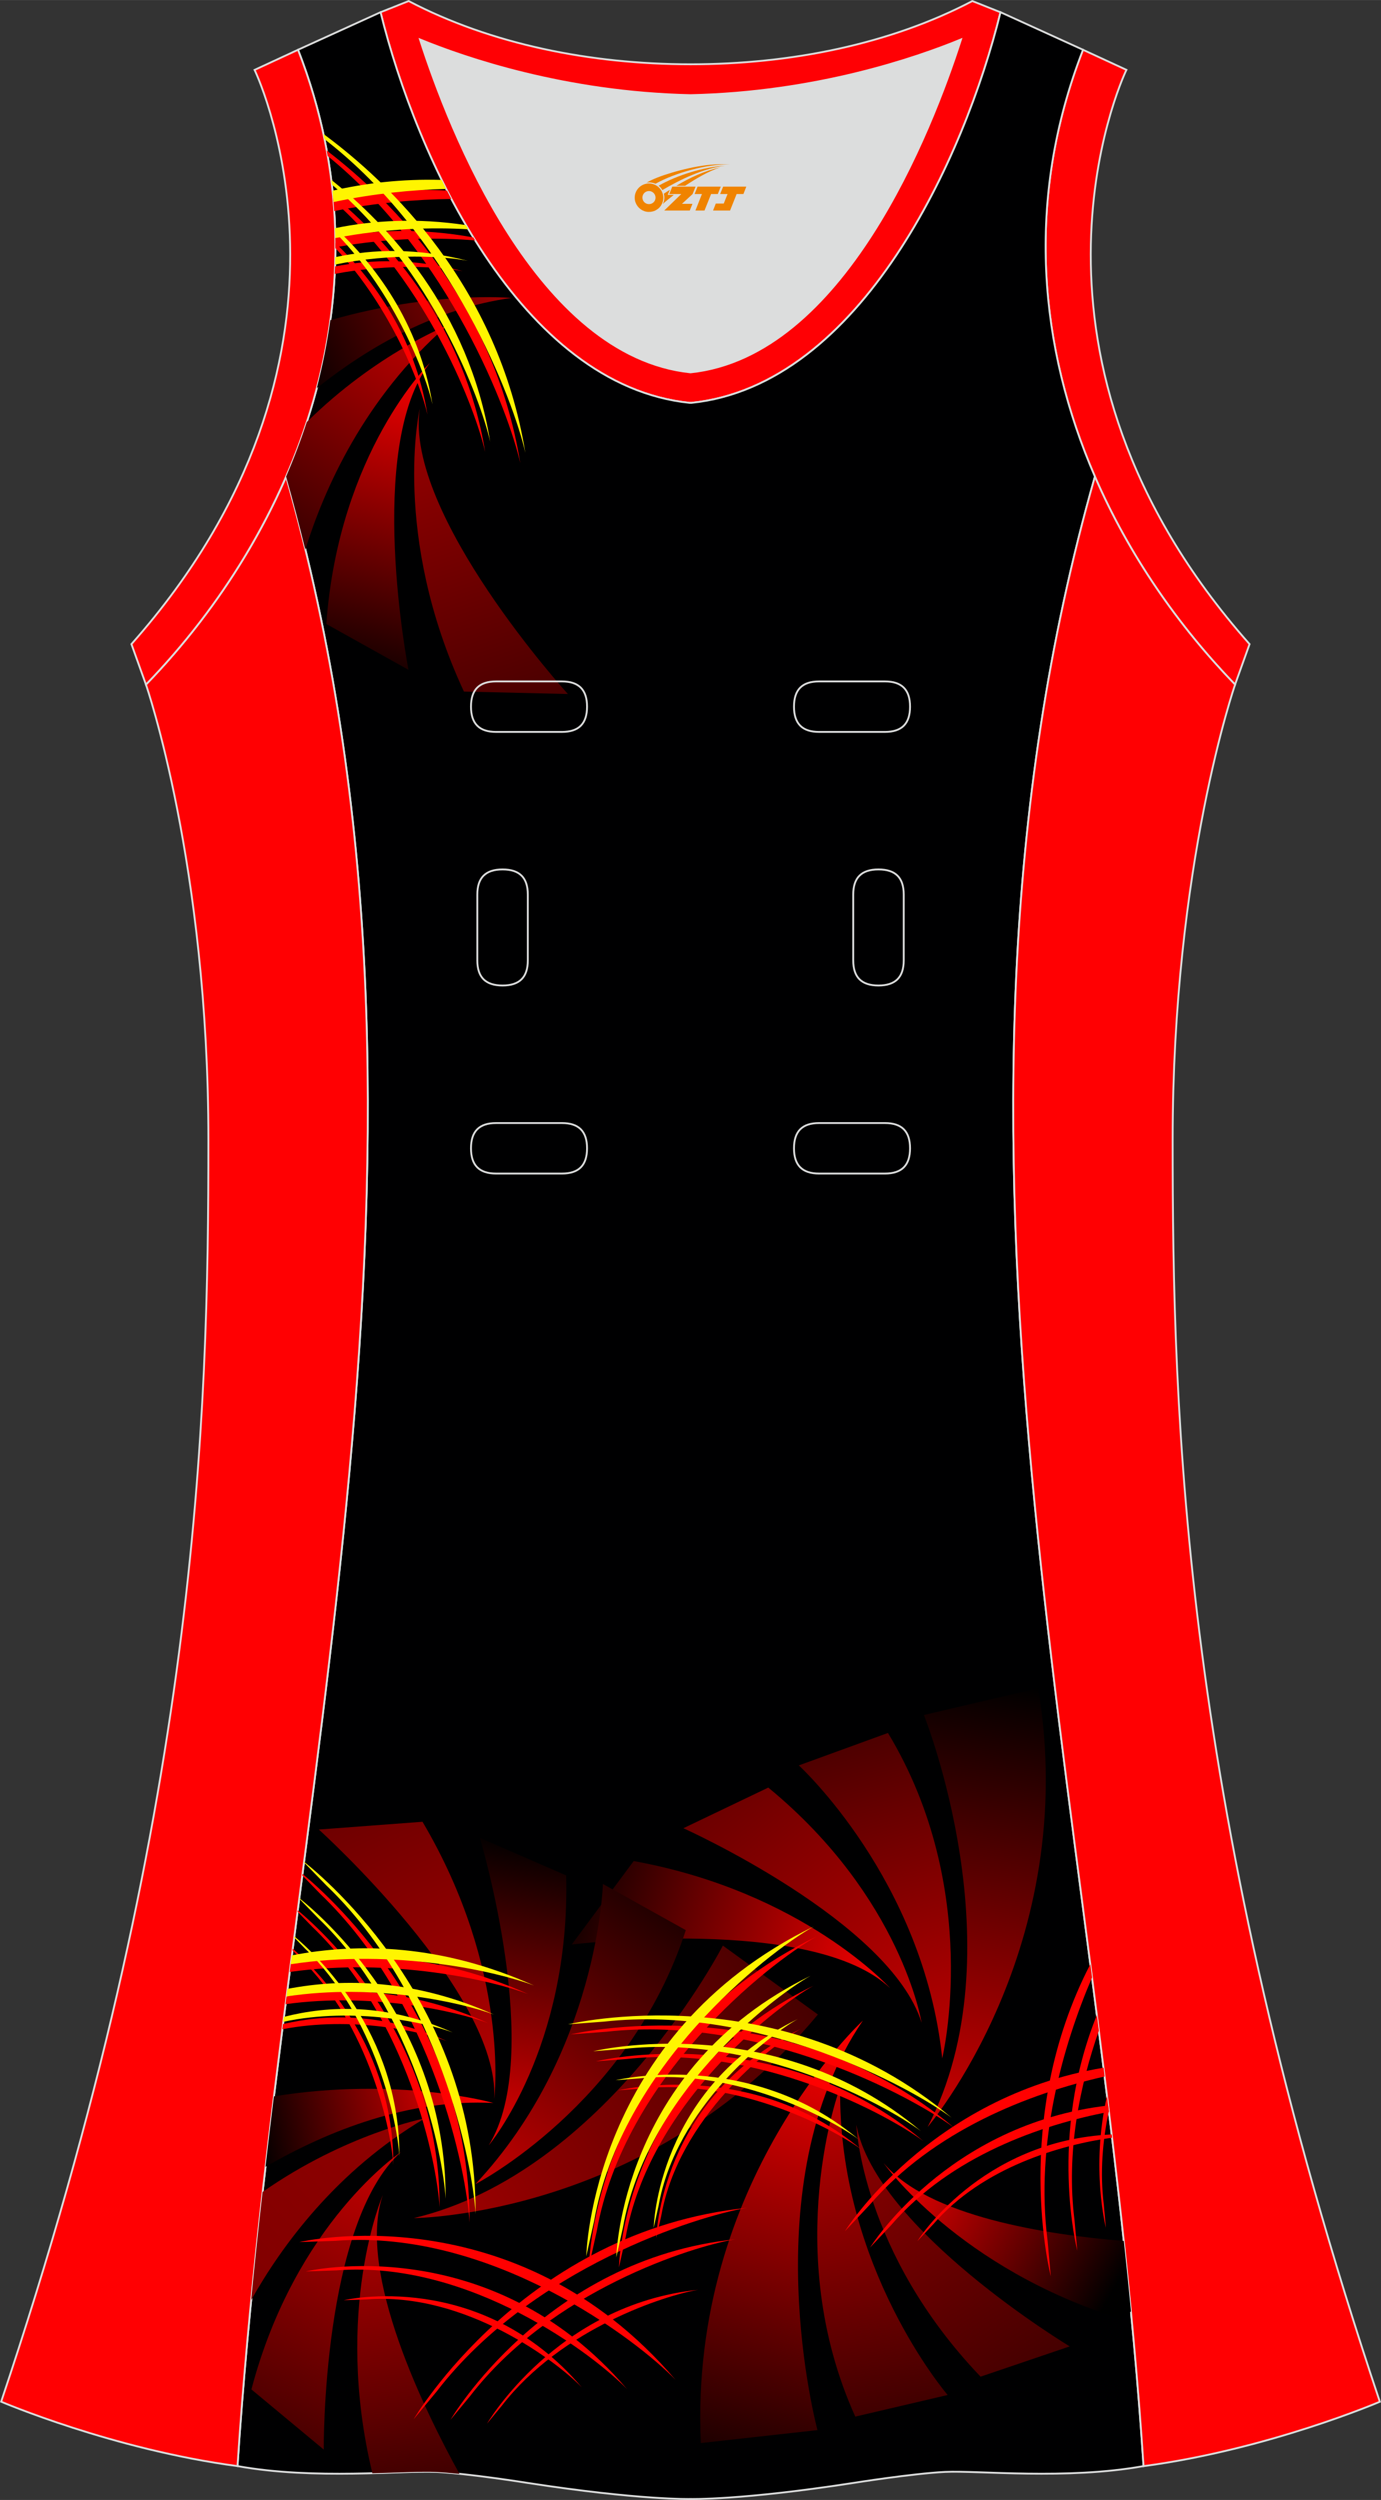 <?xml version="1.0" encoding="utf-8"?>
<!-- Generator: Adobe Illustrator 24.0.1, SVG Export Plug-In . SVG Version: 6.00 Build 0)  -->
<svg xmlns="http://www.w3.org/2000/svg" xmlns:xlink="http://www.w3.org/1999/xlink" version="1.1" id="图层_1" x="0px" y="0px" width="297.02px" height="537.6px" viewBox="0 0 297.02 537.59" enable-background="new 0 0 297.02 537.59" xml:space="preserve">
<rect x="0" y="0" width="297.02" height="537.59" fill="#333333" stroke="none"/>
<g>
	<path fill="#FF0003" stroke="#DCDDDD" stroke-width="0.4" d="M232.92,10.7c-20.31,52.12,0.51,103.25,32.71,136.51l3.12-8.7   c-54.51-61.54-27.74-120.98-26.48-123.49L232.92,10.7z"/>
	<path fill="#DCDDDD" d="M90.33,8.48c6.35,19.73,25.2,68.13,58.18,71.59c32.98-3.46,51.83-51.87,58.18-71.59   c-9.72,3.99-31.2,11.39-58.18,11.98C121.53,19.87,100.05,12.48,90.33,8.48z"/>
	<path fill="#FF0004" stroke="#DCDDDD" stroke-width="0.4" d="M81.84,2.63c7.69,31.39,30.1,80.3,66.52,84.01   c0.05,0,0.1-0.01,0.15-0.01c0.05,0,0.1,0.01,0.15,0.01c36.42-3.71,58.83-52.62,66.52-84.01l-6.05-2.41   c-17.68,9.28-39.1,13.6-60.62,13.6c-21.52-0.01-42.94-4.33-60.62-13.6L81.84,2.63L81.84,2.63z M148.51,80.07   C115.53,76.61,96.68,28.2,90.33,8.48c9.72,3.99,31.2,11.39,58.18,11.98c26.98-0.59,48.46-7.98,58.18-11.98   C200.34,28.21,181.49,76.61,148.51,80.07z"/>
	<path fill="#000001" stroke="#DCDDDD" stroke-width="0.4" stroke-miterlimit="22.926" d="M148.51,537.39   c0,0,10.9,0.28,34.98-3.45c0,0,12.74-2.03,19.79-2.38c7.05-0.34,26.09,1.74,42.67-1.25c-9.3-142.7-51.34-284.14-10.46-427.83   c-11.94-27.53-15.15-59.46-2.56-91.78l-17.74-8.08c-7.69,31.39-30.1,80.3-66.52,84.01l-0.15-0.01l-0.15,0.01   c-36.42-3.71-58.83-52.62-66.52-84.01L64.1,10.7c12.59,32.31,9.37,64.25-2.56,91.78c40.88,143.69-1.16,285.14-10.46,427.83   c16.57,3,35.62,0.91,42.67,1.25s19.79,2.38,19.79,2.38C137.61,537.66,148.51,537.39,148.51,537.39z"/>
	<path fill="#FF0002" stroke="#DCDDDD" stroke-width="0.4" stroke-miterlimit="22.926" d="M31.39,147.2   c0,0,13.43,38.68,13.43,97.97s-1.98,144.2-44.57,271.29c0,0,24.02,10.29,50.83,13.85c9.3-142.69,51.34-284.14,10.46-427.83   C54.22,119.35,43.63,134.57,31.39,147.2z"/>
	<path fill="#FF0002" stroke="#DCDDDD" stroke-width="0.4" stroke-miterlimit="22.926" d="M265.64,147.21   c0,0-13.43,38.68-13.43,97.97s1.97,144.19,44.56,271.29c0,0-24.02,10.29-50.82,13.85c-9.3-142.69-51.34-284.14-10.46-427.83   C242.8,119.35,253.4,134.57,265.64,147.21z"/>
	<path fill="#FF0003" stroke="#DCDDDD" stroke-width="0.4" d="M64.1,10.7c20.31,52.12-0.51,103.25-32.71,136.51l-3.12-8.7   C82.77,76.98,56,17.54,54.75,15.03L64.1,10.7z"/>
	<g>
		
			<linearGradient id="SVGID_1_" gradientUnits="userSpaceOnUse" x1="-1807.626" y1="805.147" x2="-1837.734" y2="910.146" gradientTransform="matrix(1 0 0 1 1993.051 -369.831)">
			<stop offset="0" style="stop-color:#FF0000"/>
			<stop offset="1" style="stop-color:#000000"/>
		</linearGradient>
		<path fill="url(#SVGID_1_)" d="M185.58,434.51c0,0-37.41,34.39-34.85,90.85l25.09-2.79C175.82,522.58,161.58,469.68,185.58,434.51    z"/>
		
			<linearGradient id="SVGID_2_" gradientUnits="userSpaceOnUse" x1="-1815.36" y1="785.071" x2="-1796.06" y2="922.391" gradientTransform="matrix(1 0 0 1 1993.051 -369.831)">
			<stop offset="0" style="stop-color:#FF0000"/>
			<stop offset="1" style="stop-color:#000000"/>
		</linearGradient>
		<path fill="url(#SVGID_2_)" d="M180.7,448.8c0,0-13.01,34.86,3.25,70.87l19.87-4.65C203.82,515.02,180.12,487.49,180.7,448.8z"/>
		
			<linearGradient id="SVGID_3_" gradientUnits="userSpaceOnUse" x1="-1864.279" y1="738.196" x2="-1737.786" y2="932.978" gradientTransform="matrix(1 0 0 1 1993.051 -369.831)">
			<stop offset="0" style="stop-color:#FF0000"/>
			<stop offset="1" style="stop-color:#000000"/>
		</linearGradient>
		<path fill="url(#SVGID_3_)" d="M184.18,456.94c0,0,1.04,27.3,26.72,54.14l19.17-6.51C230.07,504.57,188.37,479.47,184.18,456.94z"/>
		
			<linearGradient id="SVGID_4_" gradientUnits="userSpaceOnUse" x1="-1802.534" y1="833.311" x2="-1752.83" y2="860.862" gradientTransform="matrix(1 0 0 1 1993.051 -369.831)">
			<stop offset="0" style="stop-color:#FF0000"/>
			<stop offset="1" style="stop-color:#000000"/>
		</linearGradient>
		<path fill="url(#SVGID_4_)" d="M243.24,497.03c-0.49-5.05-1-10.09-1.54-15.13c-16.61-1.34-42.13-5.26-51.66-16.77    c0,0,16,22.75,51.5,33.7L243.24,497.03z"/>
	</g>
	<g>
		
			<linearGradient id="SVGID_5_" gradientUnits="userSpaceOnUse" x1="-1890.041" y1="818.641" x2="-1938.229" y2="828.884" gradientTransform="matrix(1 0 0 1 1993.051 -369.831)">
			<stop offset="0" style="stop-color:#FF0000"/>
			<stop offset="1" style="stop-color:#000000"/>
		</linearGradient>
		<path fill="url(#SVGID_5_)" d="M58.92,450.8c-0.62,5.05-1.22,10.1-1.81,15.15c13.79-7.96,30.96-14.61,49-13.73    C106.1,452.22,85.84,446.45,58.92,450.8z"/>
		
			<linearGradient id="SVGID_6_" gradientUnits="userSpaceOnUse" x1="-1629.729" y1="565.533" x2="-2263.522" y2="1156.554" gradientTransform="matrix(1 0 0 1 1993.051 -369.831)">
			<stop offset="0" style="stop-color:#FF0000"/>
			<stop offset="1" style="stop-color:#000000"/>
		</linearGradient>
		<path fill="url(#SVGID_6_)" d="M56.48,471.36c-0.88,7.75-1.7,15.5-2.46,23.25c6.6-11.75,18.37-27.83,37.36-39.08    C91.38,455.52,74.35,458.85,56.48,471.36z"/>
		
			<linearGradient id="SVGID_7_" gradientUnits="userSpaceOnUse" x1="-1892.953" y1="809.3" x2="-1949.549" y2="925.338" gradientTransform="matrix(1 0 0 1 1993.051 -369.831)">
			<stop offset="0" style="stop-color:#FF0000"/>
			<stop offset="1" style="stop-color:#000000"/>
		</linearGradient>
		<path fill="url(#SVGID_7_)" d="M86.26,462.75c0,0-22.73,15.16-32.19,51.07l15.56,12.94C69.63,526.76,69.23,478.09,86.26,462.75z"/>
		
			<linearGradient id="SVGID_8_" gradientUnits="userSpaceOnUse" x1="-1915.592" y1="807.23" x2="-1899.887" y2="935.138" gradientTransform="matrix(1 0 0 1 1993.051 -369.831)">
			<stop offset="0" style="stop-color:#FF0000"/>
			<stop offset="1" style="stop-color:#000000"/>
		</linearGradient>
		<path fill="url(#SVGID_8_)" d="M80.09,531.85c5.89-0.16,10.77-0.42,13.65-0.28c1.5,0.07,3.25,0.22,5.08,0.41    c-7.18-12.98-22.2-43.22-16.49-59.95C82.33,472.03,71.64,496.76,80.09,531.85z"/>
	</g>
	<g>
		
			<linearGradient id="SVGID_9_" gradientUnits="userSpaceOnUse" x1="-1889.046" y1="417.692" x2="-1946.796" y2="503.309" gradientTransform="matrix(1 0 0 1 1993.051 -369.831)">
			<stop offset="0" style="stop-color:#FF0000"/>
			<stop offset="1" style="stop-color:#000000"/>
		</linearGradient>
		<path fill="url(#SVGID_9_)" d="M65.99,90.75c-1.3,3.99-2.79,7.9-4.45,11.73c1.49,5.23,2.85,10.46,4.13,15.69    c3.98-12.82,12.59-32.48,30.48-48.15C96.14,70.02,80.87,76.07,65.99,90.75z"/>
		
			<linearGradient id="SVGID_10_" gradientUnits="userSpaceOnUse" x1="-1858.343" y1="415.69" x2="-1931.245" y2="449.684" gradientTransform="matrix(1 0 0 1 1993.051 -369.831)">
			<stop offset="0" style="stop-color:#FF0000"/>
			<stop offset="1" style="stop-color:#000000"/>
		</linearGradient>
		<path fill="url(#SVGID_10_)" d="M71.05,68.85c-0.68,4.95-1.66,9.82-2.91,14.6c11.5-9.13,25.78-17.19,41.87-19.38    C110.01,64.07,93.09,62.49,71.05,68.85z"/>
		
			<linearGradient id="SVGID_11_" gradientUnits="userSpaceOnUse" x1="-1898.639" y1="447.717" x2="-1917.62" y2="518.555" gradientTransform="matrix(1 0 0 1 1993.051 -369.831)">
			<stop offset="0" style="stop-color:#FF0000"/>
			<stop offset="1" style="stop-color:#000000"/>
		</linearGradient>
		<path fill="url(#SVGID_11_)" d="M92.44,78.06c0,0-19.56,19.08-22.26,56.12l17.68,9.86C87.85,144.05,78.51,96.28,92.44,78.06z"/>
		
			<linearGradient id="SVGID_12_" gradientUnits="userSpaceOnUse" x1="-1928.085" y1="378.678" x2="-1862.525" y2="580.451" gradientTransform="matrix(1 0 0 1 1993.051 -369.831)">
			<stop offset="0" style="stop-color:#FF0000"/>
			<stop offset="1" style="stop-color:#000000"/>
		</linearGradient>
		<path fill="url(#SVGID_12_)" d="M90.27,87.91c0,0-6.16,27.13,9.51,60.8l22.36,0.53C122.15,149.24,86.98,110.59,90.27,87.91z"/>
	</g>
	<g>
		
			<linearGradient id="SVGID_13_" gradientUnits="userSpaceOnUse" x1="-1796.926" y1="849.386" x2="-1778.245" y2="731.436" gradientTransform="matrix(1 0 0 1 1993.051 -369.831)">
			<stop offset="0" style="stop-color:#FF0000"/>
			<stop offset="1" style="stop-color:#000000"/>
		</linearGradient>
		<path fill="url(#SVGID_13_)" d="M199.51,457.39c0,0,33.04-38.6,23.78-94.36l-24.58,5.76C198.7,368.8,219.15,419.62,199.51,457.39z    "/>
		
			<linearGradient id="SVGID_14_" gradientUnits="userSpaceOnUse" x1="-1781.528" y1="851.504" x2="-1822.529" y2="698.483" gradientTransform="matrix(1 0 0 1 1993.051 -369.831)">
			<stop offset="0" style="stop-color:#FF0000"/>
			<stop offset="1" style="stop-color:#000000"/>
		</linearGradient>
		<path fill="url(#SVGID_14_)" d="M202.65,442.63c0,0,8.77-36.16-11.67-69.98l-19.17,6.98C171.8,379.63,198.62,404.14,202.65,442.63    z"/>
		
			<linearGradient id="SVGID_15_" gradientUnits="userSpaceOnUse" x1="-1764.488" y1="846.307" x2="-1890.983" y2="690.098" gradientTransform="matrix(1 0 0 1 1993.051 -369.831)">
			<stop offset="0" style="stop-color:#FF0000"/>
			<stop offset="1" style="stop-color:#000000"/>
		</linearGradient>
		<path fill="url(#SVGID_15_)" d="M198.22,434.97c0,0-4.29-26.98-32.98-50.57l-18.26,8.74    C146.98,393.14,191.38,413.09,198.22,434.97z"/>
		
			<linearGradient id="SVGID_16_" gradientUnits="userSpaceOnUse" x1="-1801.218" y1="797.598" x2="-1873.658" y2="775.452" gradientTransform="matrix(1 0 0 1 1993.051 -369.831)">
			<stop offset="0" style="stop-color:#FF0000"/>
			<stop offset="1" style="stop-color:#000000"/>
		</linearGradient>
		<path fill="url(#SVGID_16_)" d="M191.43,427.52c0,0-18.6-20.68-55.14-27.32l-13.33,17.95    C122.95,418.15,174.8,411.74,191.43,427.52z"/>
	</g>
	<g>
		
			<linearGradient id="SVGID_17_" gradientUnits="userSpaceOnUse" x1="-1986.124" y1="894.967" x2="-1758.309" y2="758.082" gradientTransform="matrix(1 0 0 1 1993.051 -369.831)">
			<stop offset="0" style="stop-color:#FF0000"/>
			<stop offset="1" style="stop-color:#000000"/>
		</linearGradient>
		<path fill="url(#SVGID_17_)" d="M89.01,476.98c0,0,50.81-0.28,86.9-43.78l-20.44-14.82C155.47,418.38,130.42,467.11,89.01,476.98z    "/>
		
			<linearGradient id="SVGID_18_" gradientUnits="userSpaceOnUse" x1="-1905.673" y1="858.995" x2="-1844.502" y2="768.305" gradientTransform="matrix(1 0 0 1 1993.051 -369.831)">
			<stop offset="0" style="stop-color:#FF0000"/>
			<stop offset="1" style="stop-color:#000000"/>
		</linearGradient>
		<path fill="url(#SVGID_18_)" d="M102.23,469.69c0,0,33.08-17.04,45.27-54.63l-17.83-9.93    C129.67,405.14,128.69,441.45,102.23,469.69z"/>
		
			<linearGradient id="SVGID_19_" gradientUnits="userSpaceOnUse" x1="-1891.69" y1="838.466" x2="-1878.841" y2="765.595" gradientTransform="matrix(1 0 0 1 1993.051 -369.831)">
			<stop offset="0" style="stop-color:#FF0000"/>
			<stop offset="1" style="stop-color:#000000"/>
		</linearGradient>
		<path fill="url(#SVGID_19_)" d="M105.12,461.33c0,0,17.59-20.91,16.65-58.04l-18.56-8.08    C103.21,395.21,117.19,441.84,105.12,461.33z"/>
		
			<linearGradient id="SVGID_20_" gradientUnits="userSpaceOnUse" x1="-1857.095" y1="887.756" x2="-1958.565" y2="659.852" gradientTransform="matrix(1 0 0 1 1993.051 -369.831)">
			<stop offset="0" style="stop-color:#FF0000"/>
			<stop offset="1" style="stop-color:#000000"/>
		</linearGradient>
		<path fill="url(#SVGID_20_)" d="M106.31,451.32c0,0,3.46-27.6-15.44-59.57l-22.3,1.67C68.57,393.41,107.36,428.42,106.31,451.32z"/>
	</g>
	<g>
		<path fill="#FF0000" d="M93.92,514.26l-4.95,5.97c0,0,23.67-40.49,71.73-45.46C149.93,476.54,114.39,487.69,93.92,514.26z"/>
		<path fill="#FF0000" d="M101.11,515.25l-4.22,5.1c0,0,20.21-34.57,61.25-38.81C148.94,483.04,118.6,492.55,101.11,515.25z"/>
		<path fill="#FF0000" d="M107.88,517.39l-3.13,3.78c0,0,14.98-25.63,45.4-28.77C143.33,493.52,120.84,500.57,107.88,517.39z"/>
	</g>
	<g>
		<path fill="#FF0000" d="M62.56,422.1l-0.25,1.95c22.11-3.12,43.44,1.79,51.25,4.74C94.19,420.1,76.65,419.58,62.56,422.1z"/>
		<path fill="#FF0000" d="M61.62,429.31l-0.21,1.67c18.81-2.6,36.91,1.57,43.56,4.07C88.52,427.68,73.63,427.2,61.62,429.31z"/>
		<path fill="#FF0000" d="M60.86,435.26c-0.05,0.37-0.09,0.74-0.14,1.11c14.99-2.89,30.05,0.52,35.33,2.52    C82.42,432.78,70.23,433.05,60.86,435.26z"/>
		<path fill="#FF0000" d="M65.05,402.96l-0.04,0.32l3.89,4c24.22,23.22,31.48,59.75,32.08,70.65    C101.18,435.51,72.15,408.84,65.05,402.96z"/>
		<path fill="#FF0000" d="M64.03,410.78l-0.04,0.3l3.16,3.25c20.68,19.82,26.88,51.01,27.39,60.32    C94.71,438.76,70.37,416.07,64.03,410.78z"/>
		<path fill="#FF0000" d="M62.96,419.03l-0.05,0.37l1.38,1.42c15.33,14.69,19.92,37.82,20.3,44.72    C84.71,440.52,68.77,424.16,62.96,419.03z"/>
	</g>
	<g>
		<path fill="#FFF500" d="M62.77,420.48c-0.08,0.64-0.17,1.27-0.25,1.91c22.5-3.44,44.4,1.58,52.34,4.58    C94.99,418.05,77.05,417.73,62.77,420.48z"/>
		<path fill="#FFF500" d="M61.83,427.69c-0.07,0.54-0.14,1.09-0.21,1.63c19.19-2.92,37.87,1.36,44.65,3.91    C89.32,425.63,74.02,425.35,61.83,427.69z"/>
		<path fill="#FFF500" d="M61.06,433.71l-0.14,1.06c15.35-3.28,31.02,0.25,36.43,2.29C83.18,430.71,70.56,431.26,61.06,433.71z"/>
		<path fill="#FFF500" d="M65.39,400.35l-0.02,0.13l4.83,4.97c24.22,23.22,31.48,59.75,32.08,70.65    C102.49,431.35,70.17,404.14,65.39,400.35z"/>
		<path fill="#FFF500" d="M64.37,408.17l-0.02,0.12l4.1,4.21c20.68,19.82,26.88,51.01,27.39,60.32    C96.02,434.71,68.56,411.49,64.37,408.17z"/>
		<path fill="#FFF500" d="M63.3,416.39l-0.03,0.23l2.32,2.39c15.33,14.69,19.93,37.82,20.31,44.71    C86.02,437.15,68.03,420.35,63.3,416.39z"/>
	</g>
	<g>
		<path fill="#FF0000" d="M237.58,446.53c-0.08-0.63-0.16-1.26-0.23-1.89c-37.69,6.27-55.63,35.16-55.63,35.16l5.32-5.66    C200.79,458.17,221.27,450.2,237.58,446.53z"/>
		<path fill="#FF0000" d="M238.51,454.14l-0.17-1.37c-34.71,3.98-51.21,30.54-51.21,30.54l4.54-4.83    C204.49,463.6,224.12,456.85,238.51,454.14z"/>
		<path fill="#FF0000" d="M239.18,459.69c-0.03-0.23-0.06-0.47-0.08-0.7c-28.35,1.3-41.8,22.95-41.8,22.95l3.37-3.58    C211.34,465.95,228.42,461.17,239.18,459.69z"/>
	</g>
	<g>
		<path fill="#FF0000" d="M234.87,425.24c-0.12-0.95-0.25-1.9-0.37-2.85c-17.25,33.31-8.5,67.11-8.5,67.11l-0.7-7.73    C222.65,460.83,228.55,440.01,234.87,425.24z"/>
		<path fill="#FF0000" d="M236.34,436.68c-0.14-1.12-0.29-2.24-0.43-3.36C225.34,459.45,231.7,484,231.7,484l-0.6-6.59    C229.26,462.84,232.25,448.36,236.34,436.68z"/>
		<path fill="#FF0000" d="M238.49,453.94c-0.13-1.08-0.26-2.16-0.4-3.24c-3.55,15.55-0.24,28.35-0.24,28.35l-0.44-4.89    C236.54,467.21,237.14,460.3,238.49,453.94z"/>
	</g>
	<g>
		<path fill="#FF0000" d="M128.35,479.78l-1.69,7.58c0,0,0.96-47.57,48.94-70.93C165.24,422.28,134.22,446.64,128.35,479.78z"/>
		<path fill="#FF0000" d="M134.56,481.12l-1.44,6.47c0,0,0.82-40.62,41.79-60.56C166.06,432.04,139.57,452.83,134.56,481.12z"/>
		<path fill="#FF0000" d="M142.23,476.43l-1.07,4.8c0,0,0.61-30.11,30.98-44.89C165.58,440.05,145.94,455.46,142.23,476.43z"/>
		<g>
			<path fill="#FF0000" d="M130.46,436.9l-7.73,0.58c0,0,45.58-11.06,82.51,20.1C196.5,451.06,163.81,433.21,130.46,436.9z"/>
			<path fill="#FF0000" d="M134.75,442.77l-6.6,0.5c0,0,38.92-9.44,70.45,17.17C191.13,454.86,163.22,439.61,134.75,442.77z"/>
			<path fill="#FF0000" d="M137.9,449.13l-4.89,0.37c0,0,28.85-7,52.23,12.72C179.69,458.09,159,446.79,137.9,449.13z"/>
		</g>
	</g>
	<g>
		<path fill="#FFF500" d="M127.78,477.61l-1.69,7.58c0,0,0.96-47.57,48.94-70.93C164.68,420.12,133.65,444.47,127.78,477.61z"/>
		<path fill="#FFF500" d="M133.99,478.96l-1.44,6.47c0,0,0.82-40.62,41.79-60.56C165.5,429.87,139.01,450.66,133.99,478.96z"/>
		<path fill="#FFF500" d="M141.66,474.27l-1.07,4.8c0,0,0.61-30.11,30.98-44.89C165.01,437.88,145.38,453.29,141.66,474.27z"/>
		<g>
			<path fill="#FFF500" d="M129.9,434.73l-7.73,0.58c0,0,45.58-11.06,82.51,20.1C195.94,448.89,163.25,431.04,129.9,434.73z"/>
			<path fill="#FFF500" d="M134.19,440.6l-6.6,0.5c0,0,38.92-9.44,70.45,17.16C190.57,452.69,162.66,437.44,134.19,440.6z"/>
			<path fill="#FFF500" d="M137.33,446.96l-4.9,0.37c0,0,28.85-7,52.23,12.72C179.13,455.92,158.44,444.62,137.33,446.96z"/>
		</g>
	</g>
	<g>
		<path fill="#FF0000" d="M97.06,42.78c-0.32-0.6-0.63-1.2-0.94-1.8c-8.88-0.46-17.05,0.36-24.43,1.96    c0.07,0.82,0.14,1.64,0.19,2.45C80.88,43.57,89.58,42.87,97.06,42.78z"/>
		<path fill="#FF0000" d="M102.18,51.7c-0.13-0.21-0.27-0.43-0.4-0.65c-11.01-2.01-20.94-1.67-29.66-0.01    c0.01,0.72,0.02,1.43,0.01,2.14C83.84,51.03,94.8,51.05,102.18,51.7z"/>
		<path fill="#FF0000" d="M72.06,57.3c-0.02,0.53-0.04,1.07-0.07,1.6c11.92-2.29,22.89-1.52,27.53-0.6    C89.13,55.58,79.92,55.72,72.06,57.3z"/>
		<path fill="#FF0000" d="M70.26,32.35c0.07,0.4,0.15,0.79,0.21,1.19c26.28,21.33,38.99,55.18,41.43,66.05    C106.3,65.12,84.48,43.25,70.26,32.35z"/>
		<path fill="#FF0000" d="M71.61,42.05c0.04,0.36,0.07,0.73,0.1,1.09c20.59,18.25,30.64,45.18,32.64,54.07    C99.92,69.98,83.64,51.96,71.61,42.05z"/>
		<path fill="#FF0000" d="M72.13,52.24c0,0.37,0,0.74,0,1.11C84.45,66.5,90.61,83.24,91.94,89.16    C89.19,72.2,80.22,60.05,72.13,52.24z"/>
	</g>
	<g>
		<path fill="#FFF500" d="M95.94,40.62c-0.33-0.65-0.65-1.29-0.97-1.94c-8.52-0.24-16.37,0.69-23.46,2.33    c0.09,0.81,0.16,1.62,0.23,2.43C80.3,41.62,88.63,40.81,95.94,40.62z"/>
		<path fill="#FFF500" d="M100.72,49.3c-0.18-0.3-0.36-0.6-0.53-0.9c-10.42-1.57-19.84-1.04-28.12,0.66    c0.02,0.71,0.04,1.42,0.06,2.13C82.96,49.07,93.23,48.85,100.72,49.3z"/>
		<path fill="#FFF500" d="M72.11,55.3c-0.01,0.53-0.02,1.06-0.04,1.58c12.3-2.53,23.75-1.74,28.52-0.8    C89.76,53.26,80.19,53.54,72.11,55.3z"/>
		<path fill="#FFF500" d="M69.56,28.8c0.08,0.38,0.16,0.76,0.24,1.13c27.47,21.21,40.69,56.33,43.19,67.44    C107.14,61.44,83.66,39.2,69.56,28.8z"/>
		<path fill="#FFF500" d="M71.24,38.66c0.04,0.35,0.09,0.69,0.13,1.03C92.92,57.94,103.39,85.9,105.43,95    C100.82,66.66,83.36,48.3,71.24,38.66z"/>
		<path fill="#FFF500" d="M72.06,48.95c0.01,0.34,0.02,0.68,0.03,1.02c13.07,13.31,19.56,30.87,20.93,36.98    C90.14,69.18,80.43,56.7,72.06,48.95z"/>
	</g>
	<g>
		<path fill="#FF0000" d="M72.15,481.87l-7.76,0.27c0,0,46.3-10.98,80.92,29.64C137.04,503.2,105.71,479.26,72.15,481.87z"/>
		<path fill="#FF0000" d="M72.4,488.22l-6.63,0.23c0,0,39.53-9.37,69.09,25.31C127.81,506.43,101.05,485.99,72.4,488.22z"/>
		<path fill="#FF0000" d="M78.85,494.47l-4.91,0.17c0,0,29.31-6.95,51.21,18.76C119.93,507.97,100.1,492.81,78.85,494.47z"/>
	</g>
	
	<g>
		<path fill="none" stroke="#DCDDDD" stroke-width="0.4" stroke-miterlimit="22.926" d="M176.17,146.53c-3.64,0-5.4,1.77-5.4,5.43    c0,3.65,1.77,5.43,5.4,5.43h14.16c3.64,0,5.4-1.78,5.4-5.43s-1.77-5.43-5.4-5.43H176.17z"/>
		<path fill="none" stroke="#DCDDDD" stroke-width="0.4" stroke-miterlimit="22.926" d="M106.7,146.53c-3.64,0-5.4,1.77-5.4,5.43    c0,3.65,1.77,5.43,5.4,5.43h14.16c3.64,0,5.4-1.78,5.4-5.43s-1.77-5.43-5.4-5.43H106.7z"/>
		<path fill="none" stroke="#DCDDDD" stroke-width="0.4" stroke-miterlimit="22.926" d="M176.17,241.5c-3.64,0-5.4,1.78-5.4,5.43    s1.77,5.43,5.4,5.43h14.16c3.64,0,5.4-1.78,5.4-5.43s-1.77-5.43-5.4-5.43H176.17z"/>
		<path fill="none" stroke="#DCDDDD" stroke-width="0.4" stroke-miterlimit="22.926" d="M106.7,241.5c-3.64,0-5.4,1.78-5.4,5.43    s1.77,5.43,5.4,5.43h14.16c3.64,0,5.4-1.78,5.4-5.43s-1.77-5.43-5.4-5.43H106.7z"/>
		<path fill="none" stroke="#DCDDDD" stroke-width="0.4" stroke-miterlimit="22.926" d="M102.66,206.52c0,3.64,1.77,5.4,5.43,5.4    c3.65,0,5.43-1.77,5.43-5.4v-14.16c0-3.64-1.78-5.4-5.43-5.4s-5.43,1.77-5.43,5.4V206.52z"/>
		<path fill="none" stroke="#DCDDDD" stroke-width="0.4" stroke-miterlimit="22.926" d="M194.37,192.36c0-3.64-1.78-5.4-5.43-5.4    s-5.43,1.77-5.43,5.4v14.16c0,3.64,1.78,5.4,5.43,5.4s5.43-1.77,5.43-5.4V192.36z"/>
	</g>
</g>
<g id="图层_x0020_1">
	<path fill="#F08300" d="M136.69,43.53c0.416,1.136,1.472,1.984,2.752,2.032c0.144,0,0.304,0,0.448-0.016h0.016   c0.016,0,0.064,0,0.128-0.016c0.032,0,0.048-0.016,0.08-0.016c0.064-0.016,0.144-0.032,0.224-0.048c0.016,0,0.016,0,0.032,0   c0.192-0.048,0.4-0.112,0.576-0.208c0.192-0.096,0.4-0.224,0.608-0.384c0.672-0.56,1.104-1.408,1.104-2.352   c0-0.224-0.032-0.448-0.08-0.672l0,0C142.53,41.65,142.48,41.48,142.4,41.3C141.93,40.21,140.85,39.45,139.58,39.45C137.89,39.45,136.51,40.82,136.51,42.52C136.51,42.87,136.57,43.21,136.69,43.53L136.69,43.53L136.69,43.53z M140.99,42.55L140.99,42.55C140.96,43.33,140.3,43.93,139.52,43.89C138.73,43.86,138.14,43.21,138.17,42.42c0.032-0.784,0.688-1.376,1.472-1.344   C140.41,41.11,141.02,41.78,140.99,42.55L140.99,42.55z"/>
	<polygon fill="#F08300" points="155.02,40.13 ,154.38,41.72 ,152.94,41.72 ,151.52,45.27 ,149.57,45.27 ,150.97,41.72 ,149.39,41.72    ,150.03,40.13"/>
	<path fill="#F08300" d="M156.99,35.4c-1.008-0.096-3.024-0.144-5.056,0.112c-2.416,0.304-5.152,0.912-7.616,1.664   C142.27,37.78,140.4,38.5,139.05,39.27C139.25,39.24,139.44,39.22,139.63,39.22c0.48,0,0.944,0.112,1.36,0.288   C145.09,37.19,152.29,35.14,156.99,35.4L156.99,35.4L156.99,35.4z"/>
	<path fill="#F08300" d="M142.46,40.87c4-2.368,8.88-4.672,13.488-5.248c-4.608,0.288-10.224,2-14.288,4.304   C141.98,40.18,142.25,40.5,142.46,40.87C142.46,40.87,142.46,40.87,142.46,40.87z"/>
	<polygon fill="#F08300" points="160.51,40.13 ,159.89,41.72 ,158.43,41.72 ,157.02,45.27 ,156.56,45.27 ,155.05,45.27 ,153.36,45.27    ,153.95,43.77 ,155.66,43.77 ,156.48,41.72 ,154.89,41.72 ,155.53,40.13"/>
	<polygon fill="#F08300" points="149.6,40.13 ,148.96,41.72 ,146.67,43.83 ,148.93,43.83 ,148.35,45.27 ,142.86,45.27 ,146.53,41.72    ,143.95,41.72 ,144.59,40.13"/>
	<path fill="#F08300" d="M154.88,35.99c-3.376,0.752-6.464,2.192-9.424,3.952h1.888C149.77,38.37,152.11,36.94,154.88,35.99z    M144.08,40.81C143.45,41.19,143.39,41.24,142.78,41.65c0.064,0.256,0.112,0.544,0.112,0.816c0,0.496-0.112,0.976-0.32,1.392   c0.176-0.16,0.32-0.304,0.432-0.4c0.272-0.24,0.768-0.64,1.6-1.296l0.32-0.256H143.6l0,0L144.08,40.81L144.08,40.81L144.08,40.81z"/>
</g>
</svg>
